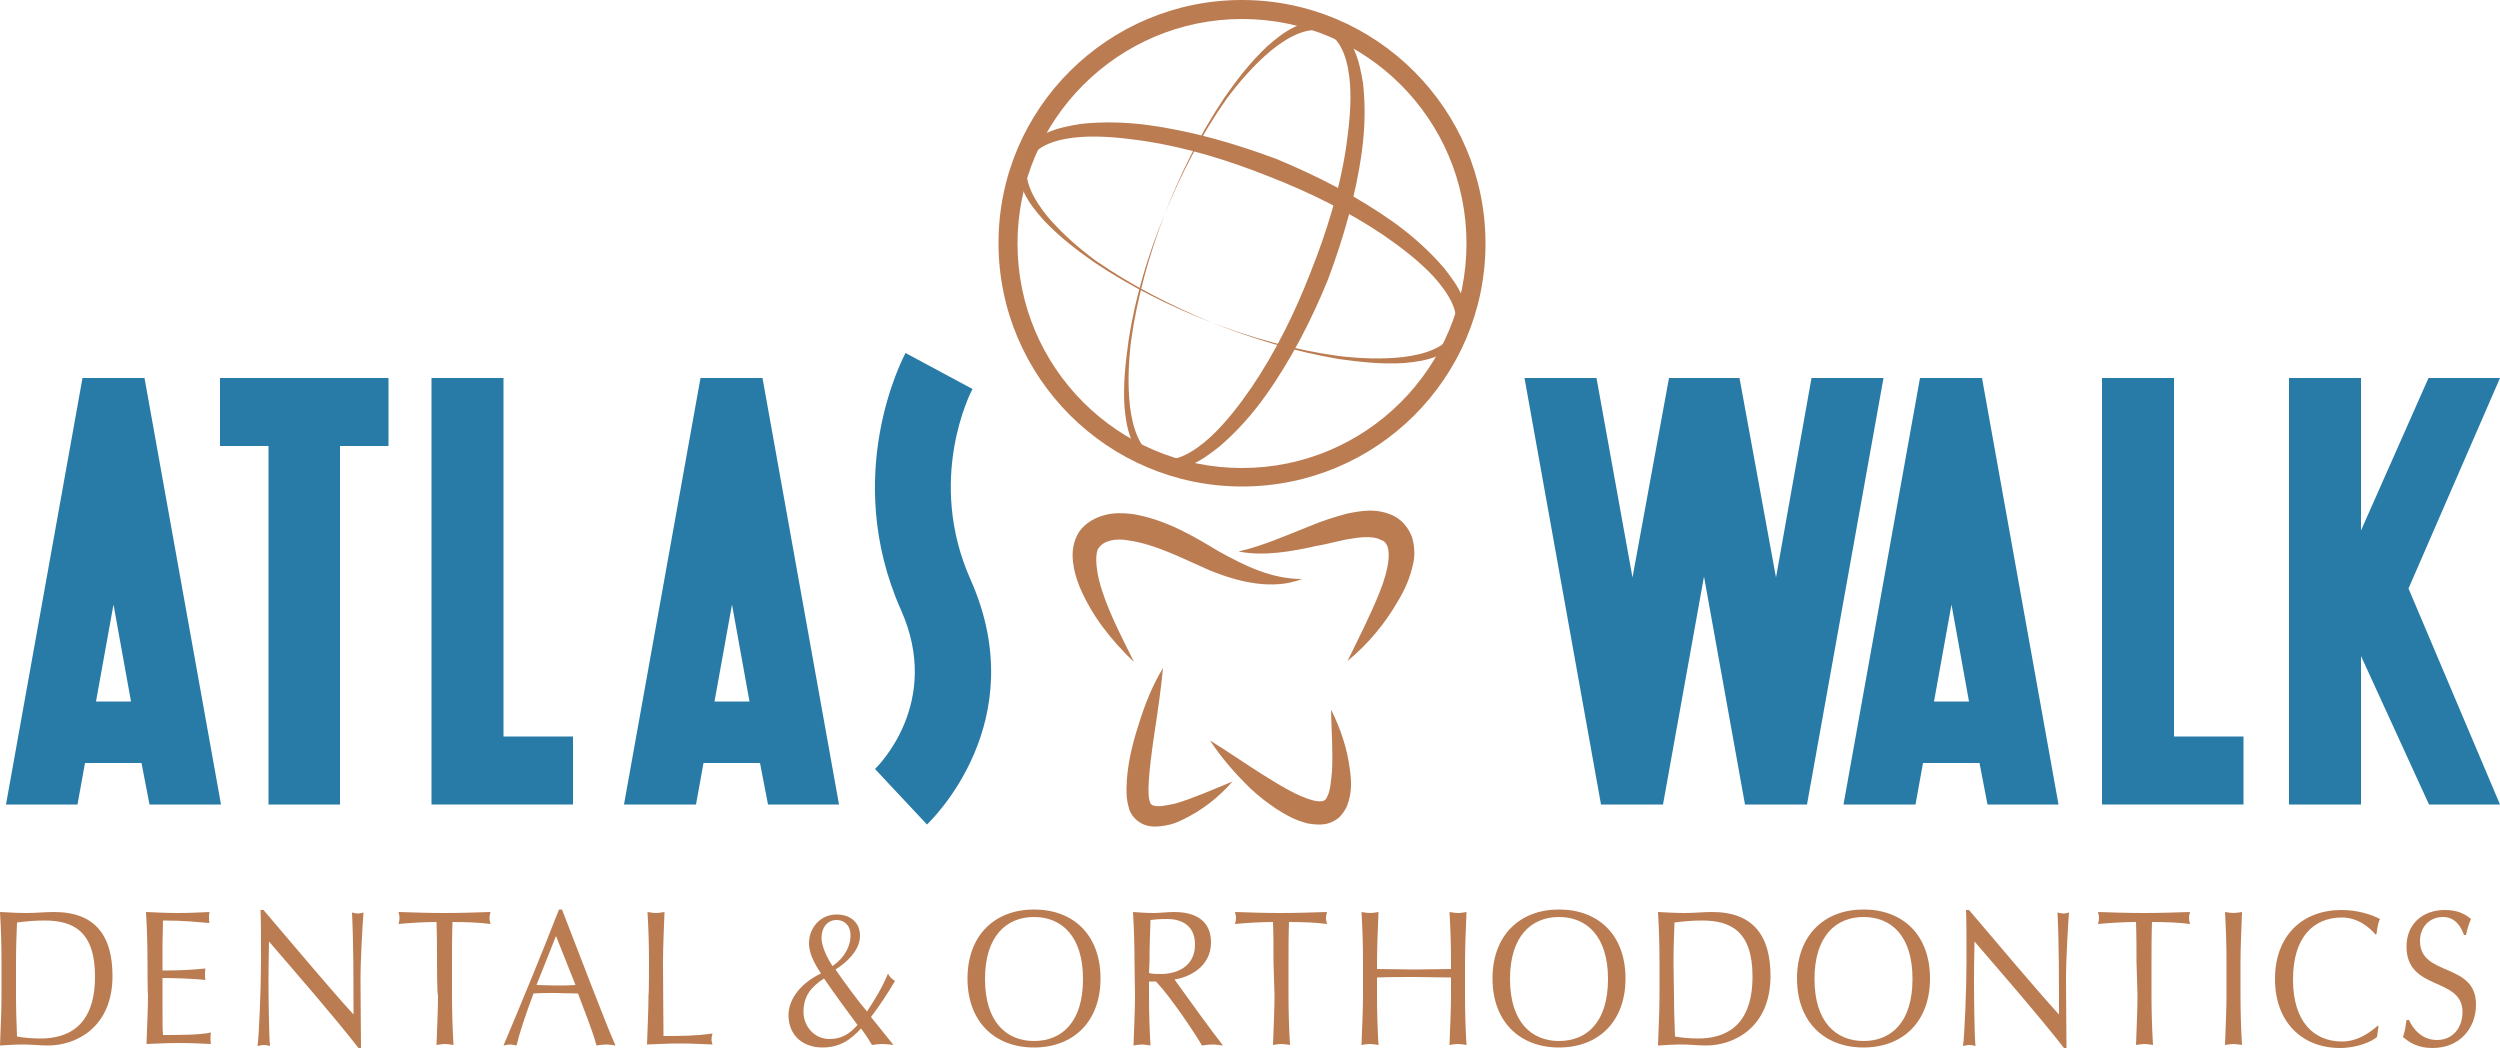 <?xml version="1.0" encoding="utf-8"?>
<!-- Generator: Adobe Illustrator 25.0.0, SVG Export Plug-In . SVG Version: 6.00 Build 0)  -->
<svg version="1.1" id="Camada_1" xmlns="http://www.w3.org/2000/svg" xmlns:xlink="http://www.w3.org/1999/xlink" x="0px" y="0px"
	 viewBox="0 0 500 209.6" style="enable-background:new 0 0 500 209.6;" xml:space="preserve">
<style type="text/css">
	.st0{fill:#BB7C52;}
	.st1{fill:#277BA6;}
</style>
<g>
	<g>
		<g>
			<path class="st0" d="M248.4,97.3c-26.8,0-48.7-21.8-48.7-48.7S221.6,0,248.4,0s48.7,21.8,48.7,48.7S275.3,97.3,248.4,97.3z
				 M248.4,3.8c-24.7,0-44.9,20.1-44.9,44.9s20.1,44.9,44.9,44.9s44.9-20.1,44.9-44.9S273.2,3.8,248.4,3.8z"/>
		</g>
	</g>
	<path class="st0" d="M232.9,42.9c3.2-8.2,7.1-16.1,12-23.4c2.5-3.6,5.2-7.1,8.5-10.2c1.7-1.5,3.4-2.9,5.5-3.9c2-1,4.6-1.7,7-0.7
		c2.5,0.9,4,3.1,4.9,5.2c1,2.2,1.4,4.4,1.8,6.7c0.5,4.5,0.4,9-0.2,13.5c-1.2,8.9-3.7,17.5-6.8,25.8C262.3,64,258.2,72,253,79.3
		c-2.6,3.6-5.6,7-9.1,10c-1.8,1.4-3.6,2.8-5.8,3.7c-2.1,0.9-4.8,1.5-7.2,0.4c-2.4-1-3.8-3.3-4.6-5.4c-0.9-2.2-1.2-4.4-1.4-6.6
		c-0.3-4.5,0.2-8.9,0.8-13.2C227,59.5,229.6,51,232.9,42.9z M232.9,42.9c-3.1,8.2-5.5,16.7-6.7,25.4c-0.5,4.3-0.7,8.7-0.2,13
		c0.5,4.1,1.9,8.9,5.5,10.4c3.7,1.1,7.6-1.6,10.6-4.3c3.1-2.9,5.7-6.3,8.2-9.9c4.8-7.1,8.7-15,11.8-23c3.2-8,5.8-16.4,7.1-24.9
		c0.6-4.2,1.1-8.6,0.8-12.8c-0.3-4.1-1.4-8.7-4.8-10.4c-3.6-1.4-7.9,1.2-11.1,3.8c-3.3,2.8-6.2,6.1-8.8,9.6
		C240.3,26.9,236.2,34.8,232.9,42.9z"/>
	<path class="st0" d="M242.3,64.5c-8.2-3.2-16.1-7.1-23.4-12c-3.6-2.5-7.1-5.2-10.2-8.5c-1.5-1.7-2.9-3.4-3.9-5.5
		c-1-2-1.7-4.6-0.7-7s3.1-4,5.2-4.9c2.2-1,4.4-1.4,6.7-1.8c4.5-0.5,9-0.4,13.5,0.2c8.9,1.2,17.5,3.7,25.8,6.8
		c8.2,3.4,16.2,7.5,23.5,12.7c3.6,2.6,7,5.6,10,9.1c1.4,1.8,2.8,3.6,3.7,5.8c0.9,2.1,1.5,4.8,0.4,7.2c-1,2.4-3.3,3.8-5.4,4.6
		c-2.2,0.9-4.4,1.2-6.6,1.4c-4.5,0.3-8.9-0.2-13.2-0.8C258.9,70.3,250.4,67.7,242.3,64.5z M242.3,64.5c8.2,3.1,16.7,5.5,25.4,6.7
		c4.3,0.5,8.7,0.7,13,0.2c4.1-0.5,8.9-1.9,10.3-5.5c1.1-3.7-1.6-7.6-4.3-10.6c-2.9-3.1-6.3-5.7-9.9-8.2c-7.1-4.8-15-8.7-23-11.8
		c-8-3.2-16.4-5.8-24.9-7.1c-4.2-0.6-8.6-1.1-12.8-0.8c-4.1,0.3-8.7,1.4-10.4,4.8c-1.4,3.6,1.2,7.9,3.8,11.1
		c2.8,3.3,6.1,6.2,9.6,8.8C226.3,57.1,234.2,61.1,242.3,64.5z"/>
	<path class="st1" d="M77.7,75.6v13.6H68v71.7H53.7V89.2H44V75.6C44,75.6,77.7,75.6,77.7,75.6z"/>
	<path class="st1" d="M114.6,147.3v13.6H86.3V75.6h14.4v71.7H114.6z"/>
	<path class="st1" d="M152.5,75.6l15.3,85.3h-14.2l-1.6-8.3h-11.3l-1.5,8.3h-14.4l15.3-85.3C140.1,75.6,152.5,75.6,152.5,75.6z
		 M142.9,140.3h7l-3.5-19.4L142.9,140.3z"/>
	<path class="st1" d="M28.9,75.6l15.3,85.3H29.9l-1.6-8.3H17l-1.5,8.3H1.2l15.3-85.3C16.4,75.6,28.9,75.6,28.9,75.6z M19.2,140.3h7
		l-3.5-19.4L19.2,140.3z"/>
	<path class="st1" d="M362.3,75.6h14.4l-15.3,85.3H349l-8.2-45.6l-8.2,45.6h-12.4l-15.3-85.3h14.4l7.2,39.9l7.3-39.9h14.1l7.3,39.9
		L362.3,75.6z"/>
	<path class="st1" d="M396.4,75.6l15.3,85.3h-14.2l-1.6-8.3h-11.3l-1.5,8.3h-14.4L384,75.6C384,75.6,396.4,75.6,396.4,75.6z
		 M386.8,140.3h7l-3.5-19.4L386.8,140.3z"/>
	<path class="st1" d="M448.7,147.3v13.6h-28.3V75.6h14.4v71.7H448.7z"/>
	<path class="st1" d="M481.7,117.7l18.3,43.2h-14.2l-13.6-29.7v29.7h-14.4V75.6h14.4v30.5l13.5-30.5H500L481.7,117.7z"/>
	<g>
		<path class="st1" d="M185.4,164.9L175,153.8c0.5-0.5,13.5-13.2,5.2-31.8c-12-27,0.4-50.4,0.9-51.4l13.4,7.2l-6.7-3.6l6.7,3.6
			c-0.4,0.7-9.3,18.1-0.4,38.1C206.8,144.4,186.2,164.1,185.4,164.9z"/>
	</g>
	<g>
		<path class="st0" d="M0.3,192.4c0-3.3-0.1-6.7-0.3-10c1.8,0.1,3.6,0.2,5.4,0.2s3.6-0.2,5.4-0.2c8.3,0,11.7,4.8,11.7,12.8
			c0,10.3-7.3,13.9-12.9,13.9c-1.6,0-3.2-0.2-4.8-0.2S1.6,209,0,209.1c0.1-3.3,0.3-6.7,0.3-10V192.4z M3.2,199.1
			c0,2.7,0.1,5.5,0.2,8.2c1,0.2,2.8,0.4,4.7,0.4c5.2,0,10.9-2.2,10.9-12.4c0-9-4.3-11.2-10.1-11.2c-2.1,0-4,0.2-5.5,0.4
			c-0.1,2.5-0.2,5.2-0.2,8L3.2,199.1L3.2,199.1z"/>
		<path class="st0" d="M29.5,192.4c0-3.3-0.1-6.7-0.3-10c2.1,0.1,4.2,0.2,6.4,0.2c2.1,0,4.2-0.1,6.3-0.2c-0.1,0.4-0.1,0.8-0.1,1.1
			c0,0.4,0,0.8,0.1,1.1c-3-0.2-4.7-0.5-9.3-0.5c0,1.7-0.1,3-0.1,4.9c0,2,0,4.1,0,5.1c4.2,0,6.5-0.2,8.6-0.4
			c-0.1,0.4-0.1,0.8-0.1,1.2c0,0.4,0,0.8,0.1,1.1c-2.5-0.3-6.9-0.4-8.6-0.4c0,0.9,0,1.9,0,5.6c0,2.9,0,4.8,0.1,5.8
			c3.2,0,7.4,0,9.6-0.5c-0.1,0.4-0.1,0.8-0.1,1.2c0,0.4,0,0.8,0.1,1.1c-2.1-0.1-4.2-0.2-6.4-0.2c-2.2,0-4.3,0.1-6.5,0.2
			c0.1-3.4,0.3-6.7,0.3-10C29.5,199,29.5,192.4,29.5,192.4z"/>
		<path class="st0" d="M71.7,209.6c-5.4-6.9-11.9-14.3-17.9-21.3c0,1.4-0.1,3.7-0.1,7.9c0,3.3,0.1,11.5,0.3,13
			c-0.4-0.1-0.8-0.2-1.2-0.2s-0.8,0.1-1.3,0.2c0.3-1.8,0.7-11.7,0.7-16.8c0-4.9,0-8.6-0.1-10.4h0.6c5.8,6.8,13.6,16.1,18,20.9
			c0-6.9,0-14.4-0.3-20.4c0.4,0.1,0.8,0.2,1.2,0.2s0.7-0.1,1.1-0.2c-0.2,2.3-0.6,9.9-0.6,12.9c0,3.9,0.1,12.5,0.1,14.2H71.7z"/>
		<path class="st0" d="M87.4,192.4c0-2.7,0-5.3-0.1-8c-2.5,0-5.6,0.2-7.6,0.4c0.1-0.4,0.2-0.8,0.2-1.2c0-0.4-0.1-0.8-0.2-1.2
			c3,0.1,6.1,0.2,9.2,0.2s6.1-0.1,9.2-0.2c-0.1,0.4-0.2,0.8-0.2,1.2c0,0.4,0.1,0.8,0.2,1.2c-2-0.3-5.2-0.4-7.6-0.4
			c-0.1,2.7-0.1,5.3-0.1,8v6.6c0,3.3,0.1,6.7,0.3,10c-0.6-0.1-1.2-0.2-1.7-0.2s-1.1,0.1-1.7,0.2c0.1-3.3,0.3-6.7,0.3-10
			C87.4,199.1,87.4,192.4,87.4,192.4z"/>
		<path class="st0" d="M112.4,181.9c3.5,9,8.8,23,10.7,27.2c-0.6-0.1-1.2-0.2-1.9-0.2c-0.6,0-1.2,0.1-1.9,0.2
			c-0.7-2.7-2.4-6.9-3.7-10.4c-1.5,0-3.1-0.1-4.6-0.1c-1.5,0-2.9,0-4.3,0.1c-1.5,4-2.8,7.9-3.4,10.4c-0.5-0.1-0.9-0.2-1.3-0.2
			c-0.4,0-0.8,0.1-1.3,0.2c3.8-9,7.5-18,11.1-27.2C111.7,181.9,112.4,181.9,112.4,181.9z M111.2,187.2l-3.9,9.8
			c1.2,0,2.6,0.1,3.8,0.1c1.3,0,2.7,0,4-0.1L111.2,187.2z"/>
		<path class="st0" d="M129.8,192.4c0-3.3-0.1-6.7-0.3-10c0.6,0.1,1.2,0.2,1.7,0.2s1.1-0.1,1.7-0.2c-0.1,3.3-0.3,6.7-0.3,10
			c0,6.5,0.1,11,0.1,14.8c3.3,0,6.3,0,9.8-0.5c-0.1,0.4-0.2,0.8-0.2,1.1c0,0.4,0.1,0.8,0.2,1.1c-2.2-0.1-4.4-0.2-6.5-0.2
			c-2.2,0-4.4,0.1-6.6,0.2c0.1-3.3,0.3-6.7,0.3-10C129.8,199.1,129.8,192.4,129.8,192.4z"/>
		<path class="st0" d="M167.3,182.9c2.7,0,4.7,1.5,4.7,4.3c0,2.9-2.8,5.4-4.9,6.7c2.1,3,4.2,5.9,6.3,8.4c1.7-2.6,3.1-4.9,4.2-7.6
			c0.3,0.7,0.8,1.1,1.4,1.5c-1.5,2.5-2.9,4.7-4.8,7.2l4.5,5.6c-0.7-0.1-1.5-0.2-2.3-0.2c-0.6,0-1.4,0.1-2,0.2
			c-0.4-0.7-1.2-2-2.2-3.3c-2.1,2.3-4.3,3.8-7.7,3.8c-3.7,0-6.8-2.2-6.8-6.5c0-3.4,2.8-6.6,6.5-8.3c-1.4-2.1-2.4-4.1-2.4-6
			C161.8,185.5,164.1,182.9,167.3,182.9z M165.9,207.8c2.4,0,4-1,5.6-2.8c-2.3-3.1-4.5-6.1-6.7-9.3c-2.6,1.7-4.1,3.5-4.1,6.7
			C160.7,205.2,162.8,207.8,165.9,207.8z M167.3,184c-1.9,0-3,1.6-3,3.6c0,1.5,1,3.8,2.2,5.6c2.4-1.6,3.6-4,3.6-6
			C170.2,185.4,169.1,184,167.3,184z"/>
		<path class="st0" d="M206.8,181.9c7.9,0,13.3,5.1,13.3,13.8s-5.5,13.8-13.3,13.8c-7.8,0-13.3-5.1-13.3-13.8S199,181.9,206.8,181.9
			z M206.8,183.4c-5.5,0-9.8,3.8-9.8,12.4s4.3,12.4,9.8,12.4c5.6,0,9.8-3.8,9.8-12.4S212.3,183.4,206.8,183.4z"/>
		<path class="st0" d="M226.9,192.4c0-3.3-0.1-6.7-0.3-10c1.4,0.1,2.7,0.2,4.1,0.2s2.7-0.2,4.1-0.2c4,0,7.4,1.5,7.4,6.1
			c0,5-4.6,7-7.3,7.4c1.7,2.4,7.7,10.7,9.7,13.2c-0.7-0.1-1.4-0.2-2.1-0.2c-0.7,0-1.4,0.1-2.1,0.2c-1.4-2.4-6.1-9.5-9.2-12.8h-1.4
			v2.8c0,3.3,0.1,6.7,0.3,10c-0.6-0.1-1.2-0.2-1.7-0.2s-1.1,0.1-1.7,0.2c0.1-3.3,0.3-6.7,0.3-10L226.9,192.4L226.9,192.4z
			 M229.8,194.6c0.6,0.2,1.5,0.2,2.4,0.2c2.9,0,6.8-1.3,6.8-5.9c0-4.1-3.1-5.1-5.5-5.1c-1.6,0-2.7,0.1-3.4,0.2
			c-0.1,2.8-0.2,5.6-0.2,8.4L229.8,194.6L229.8,194.6z"/>
		<path class="st0" d="M254.7,192.4c0-2.7,0-5.3-0.1-8c-2.5,0-5.6,0.2-7.6,0.4c0.1-0.4,0.2-0.8,0.2-1.2c0-0.4-0.1-0.8-0.2-1.2
			c3,0.1,6.1,0.2,9.2,0.2c3,0,6.1-0.1,9.2-0.2c-0.1,0.4-0.2,0.8-0.2,1.2c0,0.4,0.1,0.8,0.2,1.2c-2-0.3-5.2-0.4-7.6-0.4
			c-0.1,2.7-0.1,5.3-0.1,8v6.6c0,3.3,0.1,6.7,0.3,10c-0.6-0.1-1.2-0.2-1.7-0.2c-0.6,0-1.1,0.1-1.7,0.2c0.1-3.3,0.3-6.7,0.3-10
			L254.7,192.4L254.7,192.4z"/>
		<path class="st0" d="M290.2,192.4c0-3.3-0.1-6.7-0.3-10c0.6,0.1,1.2,0.2,1.7,0.2c0.6,0,1.1-0.1,1.7-0.2c-0.1,3.3-0.3,6.7-0.3,10
			v6.6c0,3.3,0.1,6.7,0.3,10c-0.6-0.1-1.2-0.2-1.7-0.2c-0.6,0-1.1,0.1-1.7,0.2c0.1-3.3,0.3-6.7,0.3-10v-3.5c-2.5,0-4.9-0.1-7.4-0.1
			s-4.9,0-7.4,0.1v3.5c0,3.3,0.1,6.7,0.3,10c-0.6-0.1-1.2-0.2-1.7-0.2c-0.6,0-1.1,0.1-1.7,0.2c0.1-3.3,0.3-6.7,0.3-10v-6.6
			c0-3.3-0.1-6.7-0.3-10c0.6,0.1,1.2,0.2,1.7,0.2c0.6,0,1.1-0.1,1.7-0.2c-0.1,3.3-0.3,6.7-0.3,10v1.4c2.5,0,4.9,0.1,7.4,0.1
			s4.9-0.1,7.4-0.1V192.4z"/>
		<path class="st0" d="M311.8,181.9c7.9,0,13.3,5.1,13.3,13.8s-5.5,13.8-13.3,13.8c-7.8,0-13.3-5.1-13.3-13.8S304,181.9,311.8,181.9
			z M311.8,183.4c-5.5,0-9.8,3.8-9.8,12.4s4.3,12.4,9.8,12.4c5.6,0,9.8-3.8,9.8-12.4S317.3,183.4,311.8,183.4z"/>
		<path class="st0" d="M331.9,192.4c0-3.3-0.1-6.7-0.3-10c1.8,0.1,3.6,0.2,5.4,0.2c1.8,0,3.6-0.2,5.4-0.2c8.3,0,11.7,4.8,11.7,12.8
			c0,10.3-7.3,13.9-12.9,13.9c-1.6,0-3.2-0.2-4.8-0.2c-1.6,0-3.2,0.1-4.8,0.2c0.1-3.3,0.3-6.7,0.3-10L331.9,192.4L331.9,192.4z
			 M334.8,199.1c0,2.7,0.1,5.5,0.2,8.2c1,0.2,2.8,0.4,4.6,0.4c5.2,0,10.9-2.2,10.9-12.4c0-9-4.3-11.2-10.1-11.2
			c-2.1,0-4,0.2-5.5,0.4c-0.1,2.5-0.2,5.2-0.2,8L334.8,199.1L334.8,199.1z"/>
		<path class="st0" d="M372.7,181.9c7.9,0,13.3,5.1,13.3,13.8s-5.5,13.8-13.3,13.8c-7.8,0-13.3-5.1-13.3-13.8
			S364.9,181.9,372.7,181.9z M372.7,183.4c-5.5,0-9.8,3.8-9.8,12.4s4.3,12.4,9.8,12.4c5.6,0,9.8-3.8,9.8-12.4
			S378.3,183.4,372.7,183.4z"/>
		<path class="st0" d="M412.8,209.6c-5.4-6.9-11.9-14.3-17.9-21.3c0,1.4-0.1,3.7-0.1,7.9c0,3.3,0.1,11.5,0.3,13
			c-0.4-0.1-0.8-0.2-1.2-0.2s-0.8,0.1-1.3,0.2c0.3-1.8,0.7-11.7,0.7-16.8c0-4.9,0-8.6-0.1-10.4h0.6c5.8,6.8,13.6,16.1,18,20.9
			c0-6.9,0-14.4-0.3-20.4c0.4,0.1,0.8,0.2,1.2,0.2c0.4,0,0.7-0.1,1.1-0.2c-0.2,2.3-0.6,9.9-0.6,12.9c0,3.9,0.1,12.5,0.1,14.2H412.8z
			"/>
		<path class="st0" d="M427.3,192.4c0-2.7,0-5.3-0.1-8c-2.5,0-5.6,0.2-7.6,0.4c0.1-0.4,0.2-0.8,0.2-1.2c0-0.4-0.1-0.8-0.2-1.2
			c3,0.1,6.1,0.2,9.2,0.2s6.1-0.1,9.2-0.2c-0.1,0.4-0.2,0.8-0.2,1.2c0,0.4,0.1,0.8,0.2,1.2c-2-0.3-5.2-0.4-7.6-0.4
			c-0.1,2.7-0.1,5.3-0.1,8v6.6c0,3.3,0.1,6.7,0.3,10c-0.6-0.1-1.2-0.2-1.7-0.2s-1.1,0.1-1.7,0.2c0.1-3.3,0.3-6.7,0.3-10L427.3,192.4
			L427.3,192.4z"/>
		<path class="st0" d="M445.3,192.4c0-3.3-0.1-6.7-0.3-10c0.6,0.1,1.2,0.2,1.7,0.2s1.1-0.1,1.7-0.2c-0.1,3.3-0.3,6.7-0.3,10v6.6
			c0,3.3,0.1,6.7,0.3,10c-0.6-0.1-1.2-0.2-1.7-0.2s-1.1,0.1-1.7,0.2c0.1-3.3,0.3-6.7,0.3-10V192.4z"/>
		<path class="st0" d="M475.4,207.4c-0.9,0.8-3.8,2.2-7.4,2.2c-7.5,0-13-5.1-13-13.8s5.5-13.8,13.3-13.8c3,0,5.8,0.8,7.7,1.8
			c-0.4,0.7-0.6,2.2-0.7,3l-0.2,0.1c-1-1.2-3.4-3.4-6.7-3.4c-5.6,0-9.8,3.8-9.8,12.4s4.3,12.4,9.8,12.4c3.4,0,5.9-2.1,7.2-3.2
			l0.1,0.2L475.4,207.4z"/>
		<path class="st0" d="M481.8,204c0.8,1.8,2.6,4,5.6,4c3.2,0,5.1-2.5,5.1-5.6c0-7.1-11.2-4.1-11.2-13.1c0-4.3,3-7.3,7.7-7.3
			c2.2,0,3.8,0.6,5.2,1.8c-0.4,0.9-0.7,1.8-1,3.2h-0.4c-0.5-1.4-1.6-3.6-4.2-3.6c-2.7,0-4.6,2-4.6,4.8c0,7.2,11.2,4.2,11.2,12.7
			c0,4.7-3.2,8.7-8.7,8.7c-3,0-4.6-1.1-5.9-2.2c0.4-1.2,0.5-2,0.7-3.4L481.8,204L481.8,204z"/>
	</g>
	<path class="st0" d="M226.8,132.4c-4.4-4.2-8.4-9.1-10.9-15.1c-0.6-1.5-1.1-3.1-1.3-4.9c-0.2-1.8-0.1-3.9,1.2-6
		c1.3-1.9,3.3-2.9,5.2-3.4c1.9-0.5,3.7-0.4,5.5-0.2c6.7,1.1,12.3,4.5,17.3,7.5c5.1,2.8,10.4,5.5,16.6,5.5
		c-5.9,2.3-12.7,0.6-18.4-1.7c-5.7-2.5-10.8-5.2-16.2-6c-2.6-0.5-4.9,0-5.9,1.3c-1,0.9-0.7,4.1-0.1,6.6
		C221.2,121.5,224.1,126.9,226.8,132.4z"/>
	<path class="st0" d="M269.5,132.2c2.3-4.7,4.6-9.2,6.4-13.7c1.8-4.4,2.9-9.8,0.3-10.5c-1.1-0.7-3.4-0.7-5.7-0.3
		c-2.3,0.3-4.8,1.1-7.3,1.5c-4.9,1.1-10.4,2.1-15.5,1.1c5.1-1.2,9.5-3.2,14.3-5.1c2.4-1,4.8-1.8,7.5-2.5c2.6-0.5,5.8-1.2,9.3,0.5
		c1.7,0.9,2.9,2.4,3.6,4.2c0.5,1.8,0.6,3.5,0.3,5c-0.6,3-1.7,5.5-3.1,7.8C276.9,124.9,273.5,128.9,269.5,132.2z"/>
	<g>
		<path class="st0" d="M232.6,133.6c-0.4,4.2-1,8.3-1.6,12.3c-0.6,4-1.2,8.1-1.3,11.8c0,0.9,0,1.8,0.2,2.4c0.1,0.4,0.2,0.5,0.2,0.6
			c0.1,0.1,0.2,0.2,0.3,0.3c0.4,0.2,1.1,0.3,2,0.2c0.8-0.1,1.8-0.3,2.7-0.5c3.7-1.1,7.5-2.8,11.4-4.4c-2.8,3.2-6.1,5.8-10.1,7.7
			c-1,0.5-2.1,0.9-3.3,1.1c-1.2,0.2-2.6,0.4-4.1-0.1c-0.8-0.3-1.6-0.8-2.2-1.5c-0.6-0.7-1-1.5-1.1-2.2c-0.4-1.4-0.4-2.5-0.4-3.7
			c0.1-4.5,1.1-8.6,2.4-12.6C228.9,141.1,230.4,137.2,232.6,133.6z"/>
	</g>
	<g>
		<path class="st0" d="M242,148.1c3.6,2.2,7,4.6,10.5,6.8c3.4,2.1,7,4.4,10.2,5.2c0.8,0.2,1.5,0.2,1.9,0.1c0.2-0.1,0.3-0.1,0.4-0.2
			c0.1-0.1,0.3-0.3,0.4-0.6c0.7-1.2,0.8-3.3,1-5.2c0.2-4-0.1-8.1-0.2-12.3c1.9,3.8,3.3,7.9,3.8,12.2c0.3,2.2,0.4,4.5-0.6,7.1
			c-0.3,0.7-0.7,1.3-1.3,2c-0.6,0.7-1.5,1.1-2.2,1.4c-1.6,0.5-3,0.3-4.3,0.1c-2.5-0.6-4.4-1.7-6.3-2.9c-1.8-1.2-3.5-2.5-5.1-4
			C247.1,154.8,244.3,151.6,242,148.1z"/>
	</g>
</g>
</svg>

